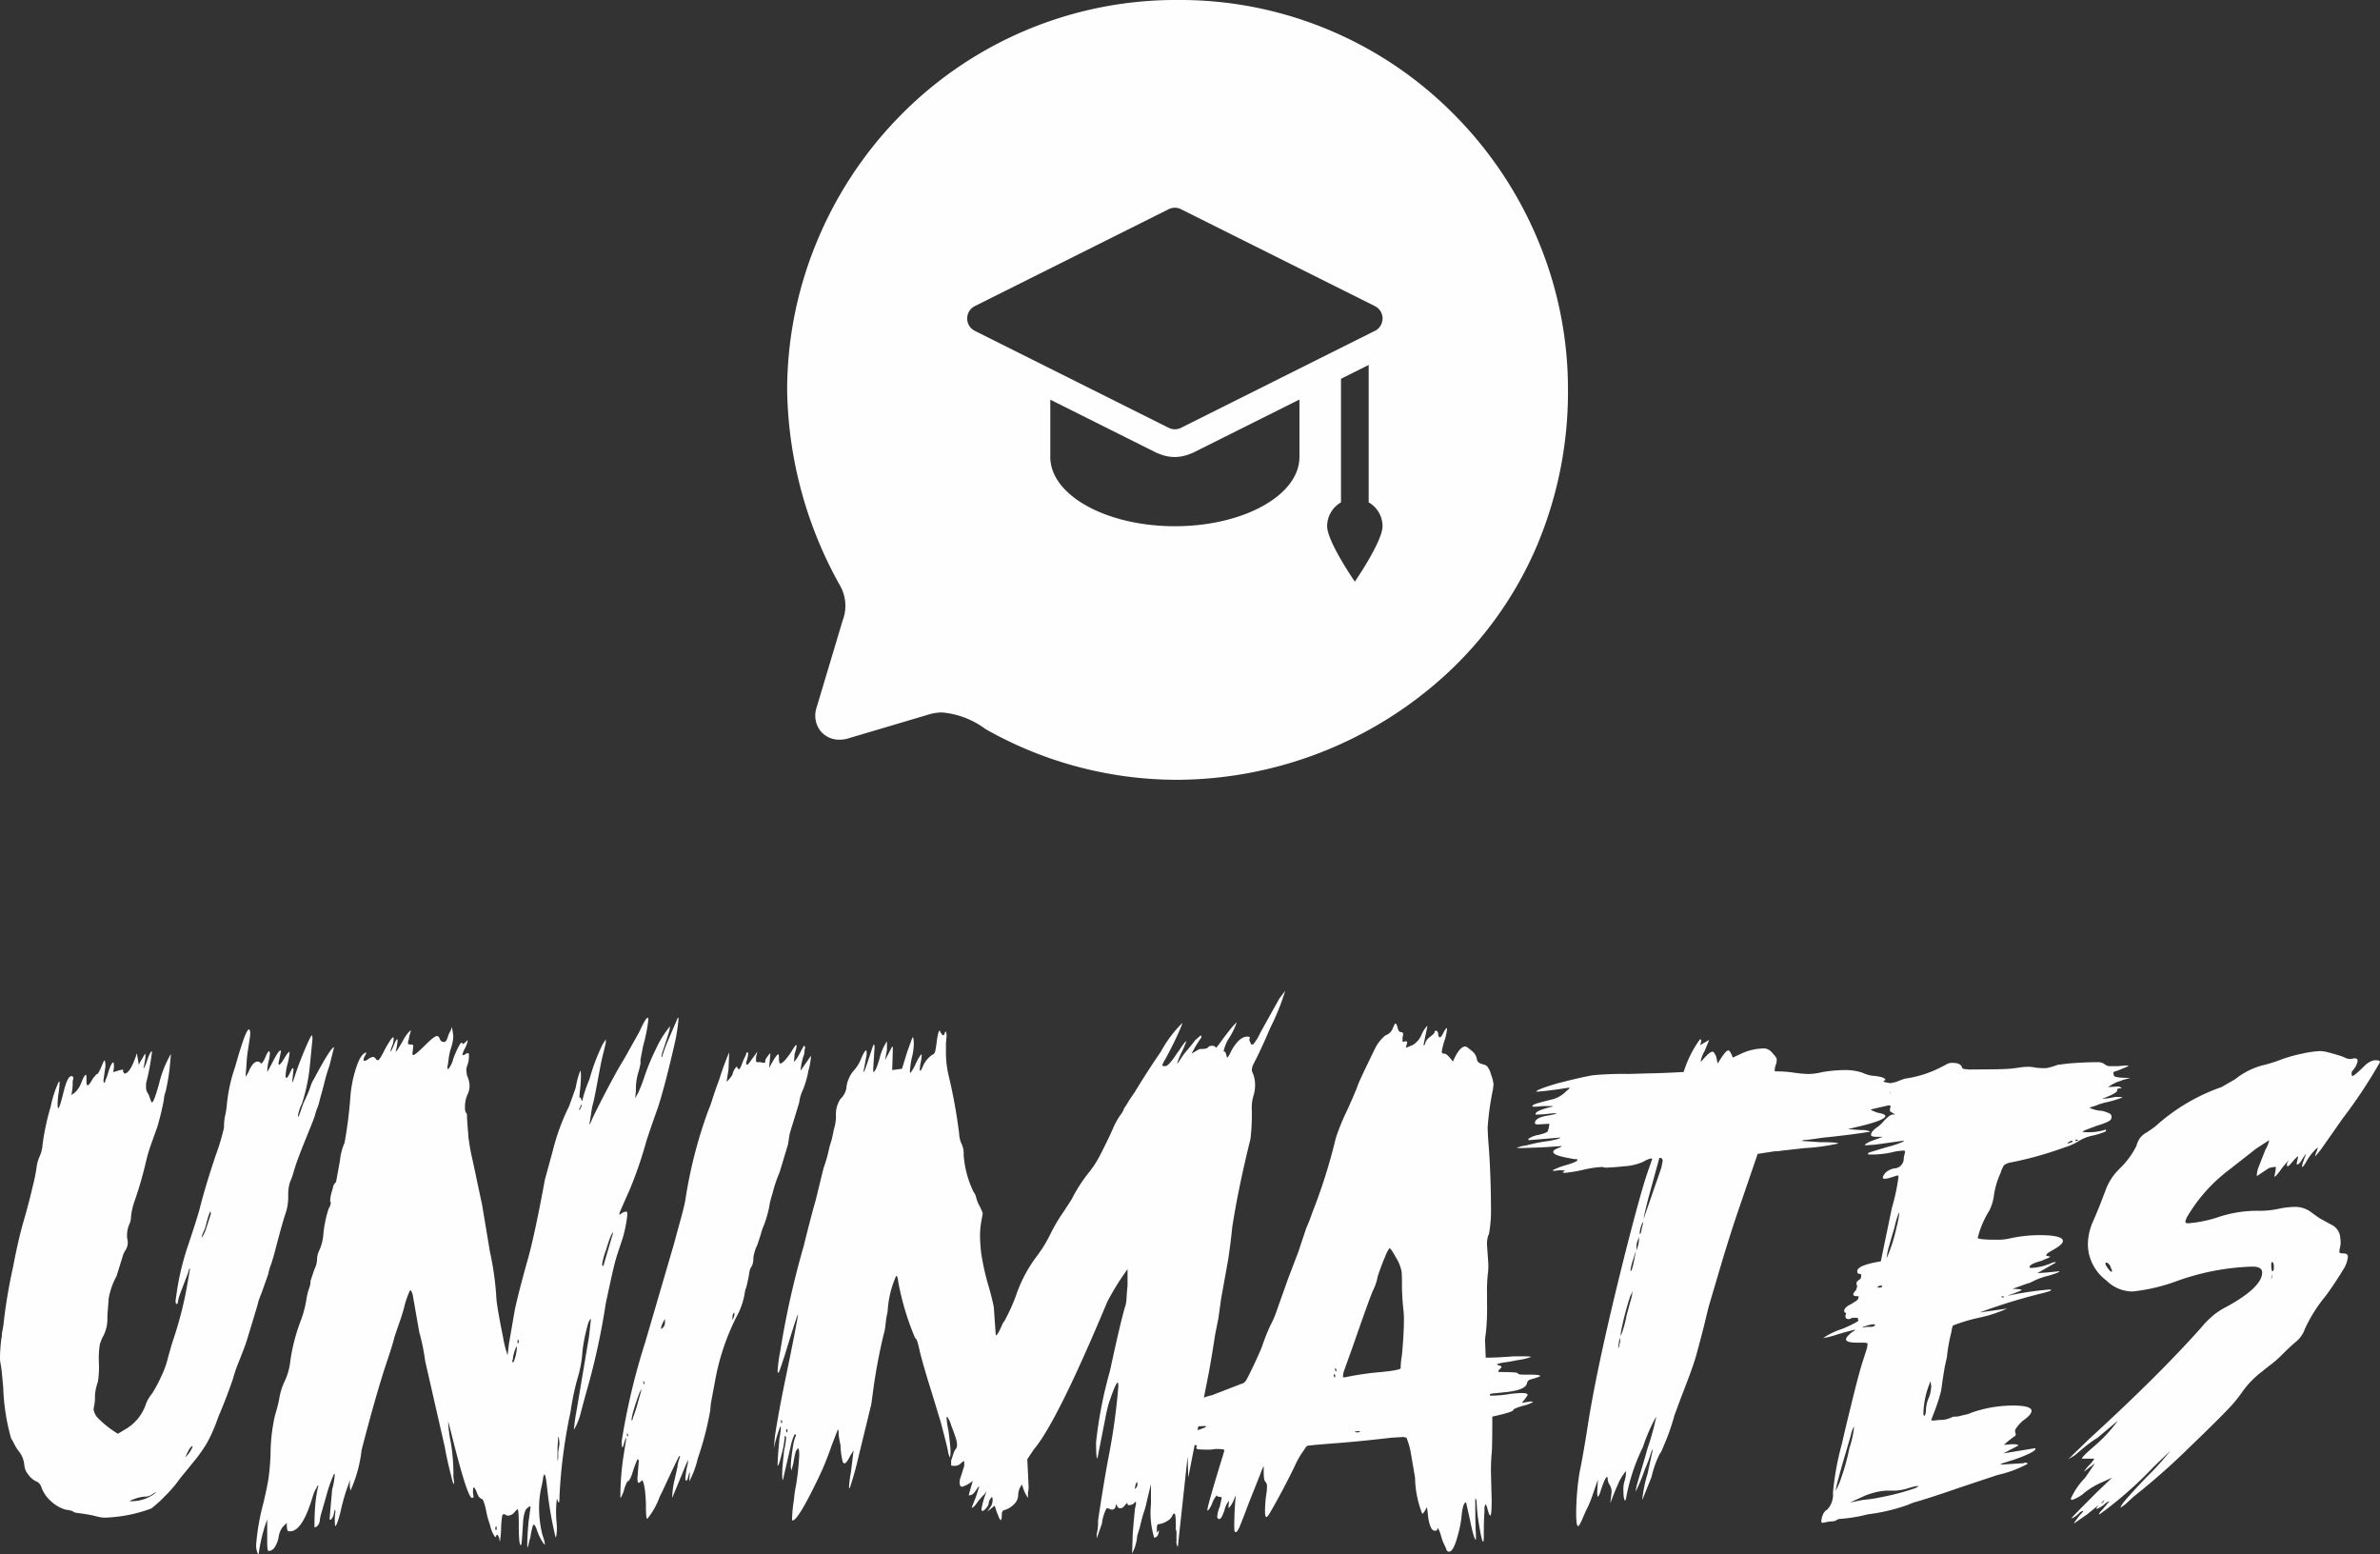 <svg xmlns="http://www.w3.org/2000/svg" width="132.311" height="86.388" viewBox="0 0 132.311 86.388">
  <rect x="0" y="0" width="132.311" height="86.388" fill="#333333" stroke="none"/>
  <g id="logo-unimates-portrait" transform="translate(-846 -7757.15)">
    <g id="Group_1018" data-name="Group 1018" transform="translate(889.76 7757.149)">
      <g id="Group_1016" data-name="Group 1016" transform="translate(0 0)">
        <g id="Group_1020" data-name="Group 1020" transform="translate(0 0)">
          <path id="Subtraction_5" data-name="Subtraction 5" d="M21.7,43.343a21.6,21.6,0,0,1-10.676-2.822A4.731,4.731,0,0,0,8.623,39.6a2.639,2.639,0,0,0-.83.137l-4.384,1.3a1.645,1.645,0,0,1-.491.077A1.347,1.347,0,0,1,1.83,40.6a1.4,1.4,0,0,1-.2-1.249l1.455-4.862a2.271,2.271,0,0,0-.152-1.953A22.867,22.867,0,0,1,0,21.7,21.536,21.536,0,0,1,1.625,13.5a21.873,21.873,0,0,1,4.52-6.926A21.482,21.482,0,0,1,21.747,0,21.426,21.426,0,0,1,37.2,6.49a21.8,21.8,0,0,1,4.557,6.9,21.406,21.406,0,0,1,1.651,8.252,21.942,21.942,0,0,1-1.877,9.041,20.807,20.807,0,0,1-4.938,6.834A22.255,22.255,0,0,1,21.7,43.343ZM32.329,20.285h0l-1.539.77v6.869a1.524,1.524,0,0,0-.77,1.327c0,.846,1.524,3.056,1.539,3.078.014-.021,1.54-2.236,1.54-3.078a1.523,1.523,0,0,0-.77-1.327V20.285Zm-17.7,1.923h0V25.4c0,2.122,3.108,3.849,6.928,3.849S28.48,27.524,28.48,25.4V22.208L22.6,25.147a1.272,1.272,0,0,1-.2.081,2.229,2.229,0,0,1-.855.174,2.2,2.2,0,0,1-.852-.174,1.264,1.264,0,0,1-.2-.082l-5.877-2.938Zm6.928-10.661a.772.772,0,0,0-.365.091L10.421,17.021a.769.769,0,0,0,0,1.363l10.764,5.382a.764.764,0,0,0,.368.095.772.772,0,0,0,.363-.091l10.76-5.381.008,0A.771.771,0,0,0,33.1,17.7a.763.763,0,0,0-.414-.68L21.922,11.642A.766.766,0,0,0,21.554,11.547Z" fill="#fff" opacity="0.996"/>
        </g>
      </g>
    </g>
    <path id="Path_5336" data-name="Path 5336" d="M-91.94-14.805a2.123,2.123,0,0,0,1.384-.51,1.226,1.226,0,0,0-.273.146.642.642,0,0,1-.364.109,1.769,1.769,0,0,0-.528.109q-.328.109-.328.146Zm2.986-2.44a1.759,1.759,0,0,0,.4-.583v-.036Q-88.7-17.865-88.953-17.246Zm.91-12.2a2.146,2.146,0,0,0,.255-.546l.255-.8-.036-.146-.036.109a1.8,1.8,0,0,0-.091.255q-.055.182-.109.4a1.694,1.694,0,0,1-.109.328,1.668,1.668,0,0,0-.091.219.6.6,0,0,0-.036.146Zm-5.281,15.551h-.146a1.2,1.2,0,0,1-.291-.036L-94.052-14q-.146-.036-.364-.073t-.364-.055q-.146-.018-.255-.036a.279.279,0,0,1-.146-.055.231.231,0,0,0-.109-.055l-.146-.036a.6.6,0,0,0-.146-.018,1.955,1.955,0,0,1-.838-.473,1.9,1.9,0,0,1-.546-.8.491.491,0,0,0-.291-.31,1.123,1.123,0,0,1-.437-.382.948.948,0,0,1-.219-.564,1.407,1.407,0,0,0-.291-.71,2.248,2.248,0,0,1-.255-.4,3.24,3.24,0,0,0-.182-.328,11.469,11.469,0,0,1-.437-2.8q-.036-.4-.073-.783a5.058,5.058,0,0,0-.073-.546,1.592,1.592,0,0,1-.036-.346,9.253,9.253,0,0,1,.073-1.056,1.354,1.354,0,0,0,.036-.328,5.892,5.892,0,0,0,.109-.692,29.562,29.562,0,0,1,.51-2.986q.291-1.53.583-2.531t.51-1.948a9.371,9.371,0,0,0,.219-1.093,1.992,1.992,0,0,1,.164-.564,1.97,1.97,0,0,0,.164-.674,13.835,13.835,0,0,1,.455-2.112,5.9,5.9,0,0,1,.455-1.384l.036.036a4.516,4.516,0,0,1-.055.6,4.517,4.517,0,0,0-.055.6q0,.255.036.255.073,0,.291-.892t.437-.892a.1.1,0,0,1,.109.109.3.3,0,0,1-.018.091.733.733,0,0,0-.018.2,2.808,2.808,0,0,1-.018.31q-.018.164-.055.346a2.549,2.549,0,0,0,.255-.2,1.486,1.486,0,0,0,.31-.528q.164-.4.237-.4.036,0,.036.146v.219q0,.219.073.219t.255-.328a.486.486,0,0,1,.091-.127.723.723,0,0,0,.091-.109q.036-.055.073-.055t.109-.127a2.505,2.505,0,0,0,.146-.31q.073-.182.109-.255l.036-.073q.036,0,.055.073a1.207,1.207,0,0,1,.018.255l-.109.765q0,.146.036.146t.055-.073a1.43,1.43,0,0,1,.073-.2,1.8,1.8,0,0,0,.091-.273q.182-.583.291-.583.036,0,.036.255l-.036.291a3.044,3.044,0,0,1,.51-.146.032.032,0,0,1,.036.036v.073q0,.036.073.109.328,0,.692-1.129l.109.656a1.616,1.616,0,0,1,.146-.291,2.035,2.035,0,0,0,.127-.219q.055-.109.091-.109v.219q-.036.255-.109.583.036,0,.146-.255.219-.692.328-.692v.036a13.052,13.052,0,0,1-.328,1.748v.182a.6.6,0,0,0,.073.328.919.919,0,0,1,.109.219q.109.328.146.328.109,0,.4-1.056a5.971,5.971,0,0,1,.656-1.639l-.073.8a12.075,12.075,0,0,1-.219,1.275,2.03,2.03,0,0,0-.109.51,14.883,14.883,0,0,1-.364,1.493q-.182.51-.346.965a8.148,8.148,0,0,0-.273.929,21.2,21.2,0,0,1-.656,2.258,3.721,3.721,0,0,0-.182.838.97.97,0,0,1-.109.437,1.634,1.634,0,0,0-.109.692l.036.219a.8.8,0,0,1-.109.473,1.234,1.234,0,0,0-.182.4l-.328,1.056a4.1,4.1,0,0,0-.437,1.238l-.073.947V-25a2.112,2.112,0,0,1-.291,1.129q-.073.182-.127.328a5.039,5.039,0,0,0-.055,1.038,5.37,5.37,0,0,1-.055,1.056q-.055.164-.091.31a2.493,2.493,0,0,0-.073.473,2.379,2.379,0,0,1-.073.692v.073a.85.85,0,0,0,.237.473,5.721,5.721,0,0,0,1.111.874l.364-.219a2.558,2.558,0,0,0,1.165-1.348,1.949,1.949,0,0,1,.364-.656,7.681,7.681,0,0,0,.51-.947,5.3,5.3,0,0,0,.4-1.129l.219-.765a20.573,20.573,0,0,0,.838-3.241l.146-.838a.032.032,0,0,0-.036-.036l-.073.255q-.51,1.311-.528,1.42t-.036.2q-.018.091-.055.091-.073,0-.073-.182l.073-.51a14.726,14.726,0,0,1,.619-2.549q.546-1.639.656-2.076.291-1.165.874-2.914a12.852,12.852,0,0,0,.473-1.566,2.953,2.953,0,0,1,.055-.637,5.268,5.268,0,0,0,.091-.528,9.03,9.03,0,0,1,.473-2.222q.583-2.076.765-2.076.036,0,.055.073a.6.6,0,0,1,.018.146,2.556,2.556,0,0,1-.036.346q-.036.237-.091.583a6.705,6.705,0,0,0-.073.674q-.018.328-.036.492t-.018.237v.073l.073-.109a1.617,1.617,0,0,0,.146-.291q.219-.437.437-.437a.323.323,0,0,1,.146.036l.036.073q.109,0,.255-.346t.219-.346l.036.109a2.234,2.234,0,0,1-.073.455,2.62,2.62,0,0,0-.073.6l.219-.4q.4-.8.51-.8l.036.036-.146.692.036.073q.073,0,.291-.364t.291-.364v.073a3.334,3.334,0,0,1-.109.6,3.237,3.237,0,0,0-.109.637q0,.146.036.146.073,0,.2-.273t.164-.273q.036,0,.036.109l-.073.692q.036,0,.164-.4t.328-.91q.2-.51.382-.91t.219-.4q.036,0,.036.219l-.146,1.493a9.759,9.759,0,0,1-.437,2.076,2.372,2.372,0,0,0-.219.656q0,.073.036.073l.255-.728.219-.473a6.076,6.076,0,0,0,.219-.583,1.374,1.374,0,0,1,.146-.291q.947-1.785,1.129-1.785l-.255,1.02a8.441,8.441,0,0,0-.255.838q-.109.437-.182.692t-.127.473a2.37,2.37,0,0,1-.109.346,2.137,2.137,0,0,0-.091.255q-.036.127-.055.2t-.164.437q-.146.364-.346.856t-.364.929q-.164.437-.219.619t-.127.419a2.559,2.559,0,0,1-.146.382,2.174,2.174,0,0,0-.109.692v.182a2.879,2.879,0,0,1-.164.947q-.164.473-.637,2.294l-.146.473a2.5,2.5,0,0,0-.146.473v.036l-.4,1.129a3.462,3.462,0,0,0-.219.656q-.546,1.821-.637,2.094t-.455,1.184a7.059,7.059,0,0,0-.255.765q-.328.983-.838,2.185a8.846,8.846,0,0,1-.619,1.42,8.355,8.355,0,0,1-.692.983l-.8.983a7.246,7.246,0,0,1-.838.983,7.1,7.1,0,0,1-.765.692A8.106,8.106,0,0,1-93.324-13.895ZM-65.718-27.88l.546-1.857q-.109,0-.4.983a4.018,4.018,0,0,0-.219.8l.036.073Zm-1.311-8.668.109-.255a.032.032,0,0,0-.036-.036l-.109.255A.032.032,0,0,0-67.029-36.548Zm-1.238,19.521a.881.881,0,0,0,.036-.364,1.853,1.853,0,0,1,.036-.364,1.566,1.566,0,0,0,.036-.291l-.036-.328q-.036,0-.036.055t-.018.273q-.018.219-.018.437Zm-2.185-6.555.036-.073a.148.148,0,0,0-.036-.109V-23.8q-.036,0-.036.146v.073Zm-.291,1.056q.036,0,.073-.109a2.468,2.468,0,0,0,.146-.765q-.073,0-.219.583a.368.368,0,0,1-.018.164.074.074,0,0,0-.018.055Q-70.78-22.526-70.744-22.526Zm-.91,9.323v-.182l-.036-.036-.036.109q0,.109.036.109Zm-13.257,1.348a1.083,1.083,0,0,1-.109-.546,12.69,12.69,0,0,1,.4-2.294q.182-.765.273-1.293a12.147,12.147,0,0,0,.127-1.511,10.045,10.045,0,0,1,.237-2.039q.164-.546.237-.91a3.671,3.671,0,0,1,.291-.983,3.389,3.389,0,0,0,.328-1.129,10.392,10.392,0,0,1,.619-2.367,6.224,6.224,0,0,0,.273-1.038,3.585,3.585,0,0,1,.164-.692A.934.934,0,0,0-82-27.042l.219-.656a1.228,1.228,0,0,0,.146-.546,1.228,1.228,0,0,1,.146-.546,2.737,2.737,0,0,0,.2-.783,5.745,5.745,0,0,1,.109-.765,4.933,4.933,0,0,1,.2-.747.574.574,0,0,0,.091-.2.766.766,0,0,0,.018-.127l-.036-.073a2.342,2.342,0,0,1,.146-.692.525.525,0,0,1,.182-.364l.219-1.2a3.206,3.206,0,0,1,.255-.983,24.034,24.034,0,0,0,.328-2.622,6.977,6.977,0,0,1,.31-1.53q.237-.728.492-.838l.036-.036a.032.032,0,0,1,.036.036.494.494,0,0,1-.073.164.448.448,0,0,0-.073.2.064.064,0,0,0,.073.073.655.655,0,0,0,.2-.109.532.532,0,0,1,.237-.109.179.179,0,0,1,.164.091.154.154,0,0,0,.127.091q.073,0,.31-.455a6.369,6.369,0,0,1,.364-.637q.127-.182.164-.182t.036.073a1.188,1.188,0,0,1-.091.419,1.171,1.171,0,0,0-.091.31q.036,0,.182-.346t.182-.346q.036,0,.036.073a3.623,3.623,0,0,1-.109.619q.036,0,.182-.237t.273-.473a2.168,2.168,0,0,1,.382-.492.535.535,0,0,1-.036.2.955.955,0,0,0-.055.219.67.67,0,0,1-.055.2v.146q0,.036.255.036l.036.073-.036.328q-.036.182.036.182.109,0,.637-.528t.674-.528q.109,0,.164.164a.226.226,0,0,0,.237.164.154.154,0,0,0,.127-.091.91.91,0,0,0,.091-.219,1.153,1.153,0,0,1,.109-.255,1.071,1.071,0,0,0,.109-.273l.073.473a2.062,2.062,0,0,1-.109.656,3.2,3.2,0,0,0-.146.637q-.036.31-.073.492l.036.109a1.477,1.477,0,0,0,.291-.583l.036-.109q.328-.8.437-.8.036,0,.036.073h.036q.036,0,.146-.109l.109-.109v.036a1.282,1.282,0,0,1-.146.419,2.077,2.077,0,0,0-.146.346.032.032,0,0,0,.036.036.242.242,0,0,0,.146-.055.221.221,0,0,1,.109-.055l.073.036v.109a1.448,1.448,0,0,1-.073.492.989.989,0,0,0-.073.31l.036.291a1.463,1.463,0,0,1,.146.583,1.131,1.131,0,0,1-.127.51,1.668,1.668,0,0,0-.127.728.445.445,0,0,0,.109.328q0,.328.073,1.129v.109q.109.765.182,1.074t.237,1.093q.164.783.346,1.621l.437,2.622a16.352,16.352,0,0,1,.364,2.659q.073.656.364,2.076a5.944,5.944,0,0,0,.255,1.02l.073-.619.328-1.894q.219-1.02.692-2.7.4-1.384.983-4.552l.437-1.6a12.249,12.249,0,0,1,.91-2.477l.364-1.02a4.628,4.628,0,0,1,.255-.947q.036,0,.036.328a7.113,7.113,0,0,1-.073.91v.109q-.036.146.018.146t.073.091q.018.091.055.091a7.394,7.394,0,0,1,.4-1.2,10.967,10.967,0,0,1,.728-1.93l.182-.291v.182l-.109.473q-.109.4-.219.983l-.219,1.165q-.109.583-.219.983l-.146.947q.036,0,.146-.291.328-.692.874-1.73t.91-1.621l.838-1.493q.364-.8.473-.8.036,0,.036.109a8.759,8.759,0,0,1-.291,1.457l-.146.765v.219a5.02,5.02,0,0,1-.146.583,3.219,3.219,0,0,0-.109.91l-.036.437q.073-.146.164-.31a8.862,8.862,0,0,0,.364-.947,12.211,12.211,0,0,1,.6-1.439,5.57,5.57,0,0,1,.692-1.165l.109-.146v.036l-.036.219q-.073.255-.182.583l-.219.656-.036.219h.036a7.75,7.75,0,0,1,.328-.91l.546-1.275h.036v.109a10.123,10.123,0,0,1-.182,1.2q-.546,2.4-.947,3.642-.619,1.748-.692,2.039a22.723,22.723,0,0,1-.874,2.531q-.364.819-.583,1.329v.109l.146-.109a.559.559,0,0,1,.219-.073q.073,0,.073.146a7.381,7.381,0,0,1-.255,1.311l-.291.874q-.146.437-.364,1.42l-.291,1.348A38.939,38.939,0,0,1-66.7-20.742l-.255.947a3.452,3.452,0,0,1-.4,1.02,10.18,10.18,0,0,1,.146-1.056l.692-4.115.109-.983q-.109,0-.255.619a8.554,8.554,0,0,0-.219,1.2,6.245,6.245,0,0,1-.255,1.42,13.806,13.806,0,0,0-.4,1.894,29.058,29.058,0,0,0-.619,4.7q0,.364-.036.364t-.109-.219a6.179,6.179,0,0,0-.036,1.093l.036.473q0,.219-.018.4t-.055.182a20.59,20.59,0,0,1-.473-2.768Q-68.923-16.3-69-16.3a.634.634,0,0,0-.073.255q-.036.219-.109.546a5.209,5.209,0,0,0-.109,1.093,6.293,6.293,0,0,0,.182,1.457l.109.328.036.219q-.036,0-.091-.073a2.586,2.586,0,0,1-.164-.273,2.922,2.922,0,0,1-.2-.473q-.091-.273-.164-.273h-.036a3.315,3.315,0,0,0-.146.656q-.073.255-.109.419a.487.487,0,0,1-.073.2v-.109q0-.583.073-1.348l.109-.8a.032.032,0,0,0-.036-.036h-.036a1.065,1.065,0,0,1-.109.091.331.331,0,0,0-.109.146,1.89,1.89,0,0,0-.073.237,2.619,2.619,0,0,0-.055.437q-.018.291-.036.564t-.036.473q-.018.2-.055.2-.109,0-.109-1.093,0-.91-.073-.91l-.146.146a.49.49,0,0,1-.437.219l-.109-.073h-.109q-.073,0-.109.728a4.566,4.566,0,0,1-.073.8l-.036-.219q-.073-.182-.109-.182a.032.032,0,0,0-.036.036q0,.036-.073.109a1.725,1.725,0,0,1-.291-.692,4.609,4.609,0,0,1-.182-.619q-.146-.765-.273-.819a.375.375,0,0,1-.182-.146,1.007,1.007,0,0,1-.091-.2q-.109-.291-.182-.291-.036,0-.036.291l.036.255-.073.036h-.036Q-73.33-15.17-74.2-18.7l-.146-.546a6.772,6.772,0,0,0,.146,1.165,10.6,10.6,0,0,1,.146,1.93l.036.255a.211.211,0,0,1-.036.146l-.073-.255q-.291-1.129-.4-1.785L-75.624-22.6a11.555,11.555,0,0,0-.328-1.6l-.364-2.076q-.073-.255-.146-.255a4.666,4.666,0,0,0-.328.947q-.109.4-.237.765t-.31.91q-.073.328-.364,1.2-.619,1.821-1.457,5.062a7.531,7.531,0,0,1-.619,2.258l-.036-.219v-.4a2.076,2.076,0,0,1-.109.364q-.073.182-.182.546t-.2.765a5.88,5.88,0,0,1-.182.656q-.091.255-.127.255t-.036-.473l.036-.328q0-.109-.036-.109l-.073.328q-.109.219-.146.219h-.073l.146-1.675a3.975,3.975,0,0,0,.146-.838l-.036-.036a7.928,7.928,0,0,0-.437,1.238l-.255.892a2.379,2.379,0,0,0-.109.51.5.5,0,0,1-.182.31l-.109.036a13.122,13.122,0,0,1,.055-1.366,7.9,7.9,0,0,1,.127-.819l.036-.146H-81.6l-.073.146a2.013,2.013,0,0,0-.182.4q-.583,2-1.275,2a.211.211,0,0,1-.146-.036,1.214,1.214,0,0,1-.036-.437l-.219.219a1.179,1.179,0,0,0-.237.564,1.5,1.5,0,0,1-.237.6.4.4,0,0,1-.291.182h-.036q-.073,0-.073-.51v-1.238a8.947,8.947,0,0,0-.473,1.894Zm26.368-13.038q.036,0,.109-.255v-.146l-.073.073a.687.687,0,0,0-.036.219Zm-3.97.51q.036,0,.127-.091a.429.429,0,0,0,.091-.31v-.146a1.1,1.1,0,0,0-.127.237.846.846,0,0,0-.091.273Zm-.947,3.059a.032.032,0,0,0,.036-.036l-.073-.146v.073Q-63.5-21.324-63.46-21.324Zm-.692,2.039.036-.036a.1.1,0,0,0,.036-.073.417.417,0,0,1,.036-.127q.036-.091.109-.31t.146-.492q.073-.273.127-.455A1.269,1.269,0,0,0-63.606-21v-.036l-.109.219q-.219.583-.328.983a2.718,2.718,0,0,0-.109.51Zm-.219.874.036-.073-.073-.109v.073Q-64.407-18.411-64.37-18.411Zm1.093,4.589q-.036,0-.055-.182t-.018-.437q0-.4-.036-.783a3.189,3.189,0,0,0-.091-.564q-.055-.182-.091-.182l-.073.073q-.073.073-.109.073-.073,0-.073-.255l.073-.947q0-.109-.073-.109a6.694,6.694,0,0,0-.291.8,1.446,1.446,0,0,1-.219.437v-.036q-.073,0-.219.437l-.036.146q-.146.364-.182.364V-15.1a14.928,14.928,0,0,1,.146-2.039l.182-1.165h-.036l-.073.219q-.073.291-.109.291t-.036-.364a37.206,37.206,0,0,1,1.311-5.5l1.566-5.354.328-1.2q.255-.91.328-1.311a25.677,25.677,0,0,1,1.275-4.989,5.929,5.929,0,0,0,.237-.656q.164-.51.382-1.093a15.716,15.716,0,0,1,.546-1.493l-.036.947-.109.692a1.807,1.807,0,0,0,.328-.4.924.924,0,0,1,.219-.437q.036,0,.073.073t.073.073l.036-.036a1.148,1.148,0,0,0,.127-.273q.091-.237.164-.382a.639.639,0,0,0,.073-.182.1.1,0,0,1,.036-.073h.036q.036,0,.036.073a1.733,1.733,0,0,1-.109.473q0,.146.036.146l.073-.036q.036-.036.51-.692l-.073.291v.255a.148.148,0,0,0,.109.036.758.758,0,0,1,.291.036h.036q.073,0,.073-.055a.535.535,0,0,1,.018-.127,1.572,1.572,0,0,1,.273-.364l-.073.838q.4-.765.51-.765.036,0,.036.182,0,.328.073.328.182,0,.619-.656.219-.364.255-.364a.032.032,0,0,1,.036.036,1.788,1.788,0,0,1-.109.437l-.036.437q.036,0,.127-.127a2.648,2.648,0,0,0,.2-.346l.219-.4a.058.058,0,0,1,.055.036.162.162,0,0,1,.018.073l-.036.146a.811.811,0,0,1-.073.364,3.876,3.876,0,0,0-.146.765l.583-.838a3.976,3.976,0,0,1-.146.838,5.119,5.119,0,0,1-.31,1.074,2.236,2.236,0,0,0-.2.674q-.036.146-.273.91t-.255.838q-.018.073-.091.583l-.473,1.566a7.739,7.739,0,0,0-.4,1.2,4.336,4.336,0,0,0-.182.747,6.532,6.532,0,0,1-.291,1,3.011,3.011,0,0,0-.146.4q0,.036-.219.692a2.222,2.222,0,0,0-.219.71,1.222,1.222,0,0,1-.036.328.617.617,0,0,1-.091.2.665.665,0,0,0-.091.255,7.962,7.962,0,0,1-.182.874,1.129,1.129,0,0,0-.073.255,4.024,4.024,0,0,1-.473,1.384,12.99,12.99,0,0,0-1.2,3.642l-.219,1.165-.036.4a17.346,17.346,0,0,1-.692,2.659,5.229,5.229,0,0,1-.473,1.275l.036-.51q-.036,0-.091.237t-.127.237l-.036-.109a4.7,4.7,0,0,1,.109-.728,1.1,1.1,0,0,0,.036-.328l-.874,2.112v-.073a5.2,5.2,0,0,1,.109-.838l.182-.8a1.733,1.733,0,0,1,.109-.473l.036-.109a.032.032,0,0,0-.036-.036q-.036,0-.947,1.967l-.146.291A4.183,4.183,0,0,1-63.278-13.822Zm27.1-1.675q.073,0,.146-.182v-.182q-.073,0-.109.182Zm-19.339-3.132q.036,0,.036-.146l-.036-.036q-.036,0-.036.073A.148.148,0,0,0-55.521-18.629Zm-.291-.51.036-.073-.036-.109q-.036,0-.036.073Q-55.848-19.139-55.812-19.139Zm19.484,7.247.036-1.129q.109-1.348.146-1.475a.781.781,0,0,0,.036-.2q0-.073-.036-.073l-.109.109a.449.449,0,0,1-.255.073.064.064,0,0,1-.073-.073V-14.7h-.036q-.036.036-.146.164a.3.3,0,0,1-.219.127.175.175,0,0,1-.164-.109q-.055-.109-.091-.109v.109a.274.274,0,0,1-.091.146.224.224,0,0,1-.127.036.279.279,0,0,1-.109-.036.323.323,0,0,0-.146-.036h-.036a2.346,2.346,0,0,0-.255.838l-.291.838v-.255a2.556,2.556,0,0,0,.073-.728l.036-.255q.291-1.93.546-3.278a35.387,35.387,0,0,0,.546-3.933q0-.219-.036-.219-.109,0-.51,1.2l-.109.437-.51,2.586q-.073,0-.073-.91a23.871,23.871,0,0,1,.765-3.933q.656-3.023.874-3.678a1.925,1.925,0,0,0,.055-.419q.018-.31.055-.674v-.91a14.254,14.254,0,0,0-1.129,1.821q-2.8,6.7-4.079,8.194l-.364.546.073,1.53a1.354,1.354,0,0,1-.036.328v.291a1.956,1.956,0,0,1-.291-.619l-.036-.109q-.036,0-.055.055a.229.229,0,0,1-.055.091,1.006,1.006,0,0,0-.109.455.705.705,0,0,1-.219.473,1.269,1.269,0,0,1-.583.346q-.109.036-.109.291t-.073.255a1.22,1.22,0,0,1-.109-.2.8.8,0,0,0-.055-.146,2.137,2.137,0,0,1-.091-.255,1.2,1.2,0,0,0-.073-.2l-.4.328.219-.328a.839.839,0,0,0,.073-.291q0-.182-.036-.182t-.091.091a.8.8,0,0,0-.073.146.344.344,0,0,0-.018.109.311.311,0,0,1-.055.146.957.957,0,0,1-.146.182.251.251,0,0,1-.164.091q-.036,0-.036-.109a4.546,4.546,0,0,1,.291-.983l-.146.182a3.623,3.623,0,0,0-.419.492q-.164.237-.273.237L-45-15.06l.182-.583q-.036,0-.2.255t-.346.255H-45.4v-.036l.219-.765a1.837,1.837,0,0,1-.583.328q-.146,0-.146-.219a.625.625,0,0,1,.036-.255l.219-.692v-.255h-.036a.781.781,0,0,0-.182.146.5.5,0,0,1-.364.109q-.146,0-.146-.036v-.255l.146-.437a.645.645,0,0,1,.109-.2.367.367,0,0,0,.073-.237,1.372,1.372,0,0,0-.073-.382q-.073-.237-.255-.71A1.613,1.613,0,0,0-46.6-19.5q-.036,0-.036.073a4.7,4.7,0,0,0,.109.728q.109.874.109,1.093,0,.364-.036.364l-.036-.073a1.211,1.211,0,0,1-.073-.291q-.036-.219-.4-1.6l-.51-1.675q-.437-1.384-.656-2.258-.146-.728-.255-.728a14.991,14.991,0,0,1-.947-3.168.754.754,0,0,0-.073-.291h-.036a5.593,5.593,0,0,0-.473,1.967l-.073.364q-.036.291-.055.473a2.563,2.563,0,0,1-.091.437,30.931,30.931,0,0,0-.583,3.1l-.109.8-.728,2.986a16.352,16.352,0,0,1-.473,1.675q-.036,0-.036-.073a6.961,6.961,0,0,1,.109-.838l.146-1.2-.219.364q-.182.364-.291.364-.036,0-.091-.073a4.261,4.261,0,0,1-.127-.947,4.14,4.14,0,0,1-.109-.674.332.332,0,0,0-.036-.2l-.364.947a15.9,15.9,0,0,1-.765,1.857q-1.093,2.258-1.384,2.258h-.036a7.689,7.689,0,0,1,.109-1.165,5.775,5.775,0,0,1,.109-.765,14.045,14.045,0,0,0,.182-1.712q0-.364-.073-.364l-.109.146a4.886,4.886,0,0,0-.146.692l-.109.4L-55.3-16.7a4.934,4.934,0,0,1,.036-.51q.036-.328.091-.656a2.569,2.569,0,0,1,.127-.51l.036-.073a.074.074,0,0,0-.018-.055.074.074,0,0,0-.055-.018,2.662,2.662,0,0,0-.219.656l-.437,1.894q-.036,0-.036-.4,0-.291.109-1.275a4.014,4.014,0,0,0,.109-.728l-.073-.073a4.968,4.968,0,0,1-.164.983q-.164.692-.237.692,0-.473.109-1.566a3.726,3.726,0,0,0,.073-.546q0-.073-.036-.073a9.048,9.048,0,0,0-.364,1.238q.036-.291.055-.546t.2-1.275q.182-1.02.455-2.331t.455-2.258q.182-.947.182-1.02v-.036q-.036,0-.728,2.258l-.237.71q-.091.273-.127.273t-.036-.109a8.364,8.364,0,0,1,.146-1.093,48.619,48.619,0,0,1,1.311-5.863q.364-1.493.656-2.513l.437-1.785a8.572,8.572,0,0,0,.328-1.165q.073-.255.109-.364t.146-.656a2.354,2.354,0,0,0,.109-.8,1.485,1.485,0,0,1,.255-.874l.036-.036a1.07,1.07,0,0,0,.291-.564,1.41,1.41,0,0,1,.127-.51,1.486,1.486,0,0,1,.31-.492,2.168,2.168,0,0,0,.382-.637q.2-.455.273-.455.036,0,.036.219l-.182.983q.036,0,.091-.146t.2-.583l.255-.765.036-.036q.036,0,.036.182l-.073,1.165v.182q.146,0,.364-.8a2.915,2.915,0,0,1,.4-.91v.473l-.109.583.4-.765q.036,0,.036.146l-.036,1.165.546-.073.291-.947.291-.8q.073,0,.073.364a3.21,3.21,0,0,1-.109.765,5.39,5.39,0,0,0-.109.765q0,.073.036.073a2.139,2.139,0,0,0,.291-.51q.255-.51.328-.51v.073a2.493,2.493,0,0,1-.073.473l-.036.291q0,.073.036.073t.146-.255a1.378,1.378,0,0,1,.291-.437,1.026,1.026,0,0,1,.273-.219q.091-.036.127-.219t.073-.473a4,4,0,0,1,.073-.437.448.448,0,0,1,.073-.182H-47a.162.162,0,0,0,.018.073.823.823,0,0,0,.073.109q.055.073.091.073t.073-.109q.036-.109.073-.109v.036a.507.507,0,0,1,.036.219l-.036.4v.437a5.587,5.587,0,0,0,.146,1.348,29.362,29.362,0,0,1,.583,3.2,1.8,1.8,0,0,0,.109.546,1.276,1.276,0,0,1,.146.692A5.723,5.723,0,0,0-45.141-32a.715.715,0,0,1,.146.31,2.065,2.065,0,0,0,.219.528l.146.328a.844.844,0,0,1-.018.164q-.018.091-.073.4a4.371,4.371,0,0,0-.055.747q0,.328.055.874a13.872,13.872,0,0,0,.419,1.894q.182.619.291,1.165l.109,1.566q.073,0,.2-.255t.2-.437a.6.6,0,0,0,.073-.091q.036-.055.182-.346a9.3,9.3,0,0,0,.51-1.2,7.771,7.771,0,0,1,1.093-2.039,7.517,7.517,0,0,0,.838-1.384,10,10,0,0,1,.619-1.038q.4-.6.51-.783a8.623,8.623,0,0,1,1.02-1.566,5.857,5.857,0,0,0,.6-.965q.31-.6.637-1.311a4.25,4.25,0,0,1,.437-.819,1.278,1.278,0,0,0,.182-.291.375.375,0,0,1,.073-.146q.073-.109.182-.291t.364-.546q.728-1.2,1.457-2.258a6.859,6.859,0,0,1,1.2-1.6,2.673,2.673,0,0,1-.146.382q-.146.346-.4.856t-.419.8a1.719,1.719,0,0,0-.164.328q0,.036.182.036t.656-.728l.109-.146q.328-.51.4-.51a5.986,5.986,0,0,1-.255.6,3.662,3.662,0,0,0-.255.637q.036,0,.182-.237a3.972,3.972,0,0,1,.382-.51q.237-.273.419-.528l.328-.291.036.073a.21.21,0,0,1-.073.146,7.147,7.147,0,0,0-.473.8l.437-.255q.4,0,.455-.073a.229.229,0,0,1,.127-.091.5.5,0,0,1,.109-.018.4.4,0,0,1,.127.018.166.166,0,0,1,.091.091.058.058,0,0,0,.055-.036.518.518,0,0,1,.091-.109q.437-.619.838-1.093l.182-.182a3.879,3.879,0,0,1-.4.838,2.219,2.219,0,0,0-.328.765.032.032,0,0,0,.036.036.074.074,0,0,1,.055.018,1.725,1.725,0,0,1,.091.31q.073,0,.255-.4.437-.765.874-.765a.254.254,0,0,1,.109.018.058.058,0,0,1,.036.055l-.036.109.109.255h.109a2.891,2.891,0,0,0,.4-.656l1.056-1.894.328-.437a12.78,12.78,0,0,1-.838,2.076q-.473,1.129-.947,2.039a.839.839,0,0,0-.073.291.559.559,0,0,0,.073.219,1.749,1.749,0,0,1,.109.619,2.062,2.062,0,0,1-.109.656,2.335,2.335,0,0,0-.073.728,12.044,12.044,0,0,1-.073,1.6q-.692,2.8-1.02,4.953-.073.765-.219,1.748l-.4,2.222-.146,1.056-.182.91q-.255,1.675-.473,2.731l-1.02,5.208-.036-1.165-.546,5.026a.5.5,0,0,1-.073-.328v-.546a.379.379,0,0,1-.036-.219q0-.765-.073-.765t-.127.127a.6.6,0,0,1-.2.237,1.3,1.3,0,0,1-.492.219q-.127,0-.146.073a1.472,1.472,0,0,0-.018.291v.109q.036,0,.055-.055t.055-.055v.073a.42.42,0,0,1-.146.291l-.109.036a4.737,4.737,0,0,1-.182-1.857v-1.129q-.219.91-.273,1.147a3.743,3.743,0,0,1-.127.437q-.073.2-.219.819l-.146.473A2.426,2.426,0,0,1-36.328-11.892Zm11.836-9.8a16.462,16.462,0,0,1,2-.291q1.093-.109,1.093-.219a4.578,4.578,0,0,1,.073-.728q.109-1.2.109-1.967a5,5,0,0,0-.036-.619,12.9,12.9,0,0,1-.073-1.42q0-.364-.018-.619a2.227,2.227,0,0,0-.31-.783q-.291-.528-.364-.528a1.6,1.6,0,0,0-.237.455q-.2.455-.419,1.111a2.779,2.779,0,0,1-.255.765q-.182.4-1.093,3.023l-.51,1.42a1.069,1.069,0,0,0-.073.4Zm.692,3.059a.211.211,0,0,0,.146-.036h.036l-.146-.036-.182.036Q-23.945-18.629-23.8-18.629ZM-25-22.016a.032.032,0,0,0,.036-.036.3.3,0,0,0-.018-.091Q-25-22.2-25.038-22.2v.109Zm-.036.328v-.146l-.036-.036q-.036,0-.036.073Q-25.11-21.689-25.038-21.689ZM-18.7-12a.143.143,0,0,1-.146-.109,2.381,2.381,0,0,0-.127-.291,2.549,2.549,0,0,1-.164-.437,2.328,2.328,0,0,0-.127-.364q-.055-.109-.091-.109v.073a.117.117,0,0,1-.109.073h-.073a.334.334,0,0,1-.182-.2,1.642,1.642,0,0,1-.109-.346,3.622,3.622,0,0,1-.055-.382,3.622,3.622,0,0,0-.055-.382q-.182.364-.255.364a5.635,5.635,0,0,1-.4-2l-.255-1.493a4.782,4.782,0,0,0-.219-.728.6.6,0,0,0-.291-.036l-.583.036q-1.857.219-3.387.328l-.874.073a3.117,3.117,0,0,1-.328.036q-.073,0-.146.109t-.237.346a4.973,4.973,0,0,0-.382.71q-.619,1.275-1.311,2.477-.182.328-.255.328t-.073-.328q0-.182.018-.455t.055-.492a2.452,2.452,0,0,0,.036-.4.363.363,0,0,0-.091-.291q-.091-.073-.091-.546v-.328l-.036.073q-.036.073-.127.31t-.2.51l-.291.728q-.182.455-.346.892t-.291.747a1.53,1.53,0,0,1-.182.364.149.149,0,0,1-.091.055q-.073,0-.073-.255,0-.874.073-1.675v-.109l-.146.364q-.182.328-.255.328l.036-.4a1.223,1.223,0,0,0-.255.546l-.073.182q-.109.291-.219.291-.073,0-.109-.109a1.679,1.679,0,0,1,.146-.583l.109-.51-.109-.036q-.146,0-.146-.036a.032.032,0,0,0-.036-.036,1.446,1.446,0,0,0-.237.419,1.446,1.446,0,0,1-.237.419.032.032,0,0,1-.036-.036q0-.219.874-3.059l.073-.255q0-.073-.473-.073l-.291.036a6.908,6.908,0,0,1-.692-.018q-.109-.018-.109-.091l.036-.073q0-.073-.146-.073t-.146-.109q0-.109-.237-.109t-.237-.219q0-.146.546-.328l.291-.073q.437-.146.437-.182t-.109-.036l-.692.036h-.31q-.2,0-.2-.219,0-.182.364-.273t.364-.219a.271.271,0,0,1,.073-.2l.073-.073q0-.036-.073-.036l-.255.036q-.109,0-.109-.073t.219-.273a2.758,2.758,0,0,1,.983-.419l1.6-.619a.457.457,0,0,0,.328-.255q.473-.91.838-1.785.073-.219.182-.51t.291-.692a5.71,5.71,0,0,0,.4-.947l.583-1.639.583-1.53.437-1.311a8.578,8.578,0,0,0,.328-.838A31.138,31.138,0,0,0-25-34.982a12.232,12.232,0,0,1,.656-1.6q.473-1.056.564-1.329t1-2.131a2.175,2.175,0,0,1,.546-.656.658.658,0,0,0,.4-.382q.109-.273.146-.273.073,0,.127.237t.182.237q.127,0,.127.146l-.036.146v.255l.182-.036a.064.064,0,0,1,.073.073l-.073.291q.182-.073.4-.164a1.218,1.218,0,0,0,.473-.564,1.425,1.425,0,0,1,.182-.328l.109-.146h.036l-.219,1.056h.036q.036,0,.073-.146a.691.691,0,0,1,.273-.328q.237-.182.237-.255a.064.064,0,0,1,.073-.073q.109,0,.127.182t.091.182q.073,0,.2-.255t.2-.255v.036a2.917,2.917,0,0,1-.146.674,3.321,3.321,0,0,0-.146.6q0,.109.146.109t.473.437q.364-.838.692-.838.073,0,.346.237a.725.725,0,0,1,.291.455q.018.219.31.291a.877.877,0,0,1,.237.091,1.112,1.112,0,0,1,.237.473,2.189,2.189,0,0,1,.146.564l-.036.291a15.439,15.439,0,0,0-.291,2.076q0,.364.055,1.038t.091,1.621q.036.947.036,1.748a7.239,7.239,0,0,1-.109,1.53,1.2,1.2,0,0,0-.073.2,1.694,1.694,0,0,0-.036.419l.073,1.056a4.008,4.008,0,0,1-.036.619,8.855,8.855,0,0,0-.036,1.056v.51a12.754,12.754,0,0,1-.073,1.712,2.046,2.046,0,0,0-.036.4l.036.91q.656,0,1.53-.073h.619q.364,0,.364.036a3.625,3.625,0,0,1-.8.182q-.328.073-.6.109a2.369,2.369,0,0,0-.382.073l-.109.036q0,.036.127.073t.127.073q0,.036-.091.127t-.091.127q0,.036.109.036.983,0,.983.073t.364.073h.291q.583,0,.583.073,0,.036-.364.146a1.89,1.89,0,0,0-.237.073.24.24,0,0,0-.127.182q-.073.4-1.311.51-.328.036-.546.055t-.219.091q0,.036.109.036a6.137,6.137,0,0,0,.892-.073,5.638,5.638,0,0,1,.783-.073q.328,0,.328.109a2.741,2.741,0,0,1-.328.437l.473-.073q.146,0,.146.036a2.424,2.424,0,0,1-.619.219q-.473.146-.473.219,0,.109-1.165.364,0,1.821-.036,2.039a10.922,10.922,0,0,0-.036,1.2l.036,1.384q0,.874-.073.874-.036,0-.073-.091a2.966,2.966,0,0,1-.091-.291.7.7,0,0,0-.091-.237q-.036,0-.073.182v.255q-.036.364-.036,1.348,0,.291-.036.291-.073,0-.219-.892a9.172,9.172,0,0,1-.146-1.366q-.036-.146-.073-.146,0,1.639.036,1.967v.328q-.109,0-.328-1.093l-.219-.983q-.182,0-.255.8a5.8,5.8,0,0,1-.182.947Q-18.446-12-18.7-12ZM-7.884-30.5l.983-2.841.073-.364q0-.182-.146-.182H-7.01l-.619,2.258Q-7.884-30.611-7.884-30.5Zm-.182.838a.647.647,0,0,0,.055-.182q.018-.109.055-.255a1.1,1.1,0,0,0,.036-.182v-.036q-.036,0-.109.237a1.34,1.34,0,0,0-.073.346v.073Zm-.219.91a2.251,2.251,0,0,0,.109-.346,1.778,1.778,0,0,0,.036-.382,2.217,2.217,0,0,0-.127.346A2.469,2.469,0,0,0-8.285-28.754Zm-.328,1.165q.073,0,.182-.528t.109-.6l-.146.473a3.056,3.056,0,0,0-.146.583Zm-.546,3.606a5.971,5.971,0,0,0,.328-1.165L-8.54-26.2-8.5-26.5a1.467,1.467,0,0,1-.127.291,16.148,16.148,0,0,0-.528,2.039Zm-.146.656q.036,0,.055-.091t.055-.237v-.219q-.036,0-.073.291Zm-2.222,9.906q-.109,0-.109-.728a14.9,14.9,0,0,1,.182-2.222q.219-1.056.473-2.7.546-3.5,2.149-9.833.765-2.986,1.129-4.079l.291-.838q0-.036-.073-.036a1.58,1.58,0,0,0-.419.182,3.081,3.081,0,0,1-1.074.255q-.728.073-1.056.073l-.146-.036a5.54,5.54,0,0,0-1.02.146,7.752,7.752,0,0,1-1.093.182l-.109-.036.146-.073q0-.036-.328-.036l-.291.036-.073-.036a3.78,3.78,0,0,1,.765-.291q.619-.182.619-.291,0-.036-.091-.036a.927.927,0,0,1-.182-.018l-.273-.055q-.8-.146-.8-.328,0-.109.237-.2t.237-.127l-1.093.073-1.093.036h-.328a1.755,1.755,0,0,1,.546-.146,9.555,9.555,0,0,1,1.311-.255l.328-.073q.255-.073.255-.109l-1.748.146q-.036,0-.036-.073a1.381,1.381,0,0,1,.564-.219q.455-.109.51-.2a1.264,1.264,0,0,0,.091-.419l-.619.036q-.182,0-.182-.073,0-.328.838-.437.364-.073.364-.109h-.109q-.109,0-.419.036a5.453,5.453,0,0,1-.637.036v-.036q0-.182.91-.4l.073-.036h-.583l-.4.036q-.182,0-.182-.036,0-.073.31-.164t.765-.2a1.621,1.621,0,0,0,.783-.437q.219-.182.219-.219h-.036a1.118,1.118,0,0,0-.146.018q-.109.018-.492.073t-.728.091q-.346.036-.419.036h-.036q0-.109,1.093-.437,1.238-.328,2.039-.473a17.533,17.533,0,0,1,1.967-.073l1.238-.036q.473,0,1.857-.073a6.262,6.262,0,0,1,.91-1.821.058.058,0,0,1,.055.036.162.162,0,0,1,.018.073l-.073.219.51-.291-.255.619a1.759,1.759,0,0,0-.219.583q.036,0,.109-.091a3.091,3.091,0,0,1,.219-.237,1.036,1.036,0,0,1,.219-.182.279.279,0,0,1,.109-.036.1.1,0,0,1,.073.036.613.613,0,0,1,.091.146.772.772,0,0,1,.073.219q.018.109.055.255.437-.728.583-.728.109,0,.255.4l.546-.255a3.056,3.056,0,0,1,1.238-.255.639.639,0,0,1,.419.255q.237.255.237.328v.109a.867.867,0,0,1-.055.237.9.9,0,0,0-.055.273q0,.073.036.073h.182a6.547,6.547,0,0,1,.856.073,6.423,6.423,0,0,0,.819.073,3.574,3.574,0,0,0,.765-.109,7.85,7.85,0,0,1,1.2-.109,3.025,3.025,0,0,1,1.02.146,1.808,1.808,0,0,0,.71.182q.564.073.564.219l-.109.073q0,.073.728.146.146.036.146.073v.073q0,.036-.255.164t-.255.164q0,.073.291.073l.109-.036.765.073q.728.073.728.146,0,.146-1.712.4a8.647,8.647,0,0,0-1.238.291q0,.036.091.073l.273.109q.437.073.437.182,0,.219-1.311.546l-.765.182q.364.036.765.055a.919.919,0,0,1,.473.091q-.91.146-2.222.291-.4.036-.765.091t-.583.073a.548.548,0,0,0-.255.055l1.02.073q1.02,0,1.02.073a11.2,11.2,0,0,1-1.857.255L-.2-34.29a2.046,2.046,0,0,1-.4.036l-.947.146-.947,2.768q-.546,1.566-1.129,3.533l-.656,2.222-.291,1.2q-.255.983-.419,1.566t-.819,2.258l-.364.983a12.449,12.449,0,0,1-.619,1.748q-.146.364-.182.364a5.469,5.469,0,0,0-.473,1.311l-.51,1.275v-.073a7.607,7.607,0,0,1,.291-1.384l.291-1.348q-.036,0-.109.219a8.036,8.036,0,0,1-.328.874,10.133,10.133,0,0,1-.51,1.238v-.036a1.531,1.531,0,0,1,.055-.291q.055-.219.237-.819t.364-1.256a13.646,13.646,0,0,0,.473-1.712V-19.5a9.589,9.589,0,0,0-.728,1.675,10.8,10.8,0,0,0-.947,2.877l-.036.109q-.109,0-.109-.656a1.546,1.546,0,0,1,.073-.455,1.662,1.662,0,0,0,.073-.492v-.036a2.746,2.746,0,0,0-.473.8q-.109.219-.4.983l.073-.619a.764.764,0,0,0-.109-.4.635.635,0,0,1-.109-.31q0-.127-.036-.127-.109,0-.4.91-.073.182-.109.182t-.036-.255l.036-.692-.364,1.056a5.616,5.616,0,0,1-.291.656l-.146.328Q-11.453-13.421-11.526-13.421ZM16.225-34.836a.032.032,0,0,0,.036-.036l-.073-.036a.064.064,0,0,0-.073.073Zm-.51.146.219-.073.036-.036-.036-.036a.247.247,0,0,0-.182.073l-.073.036A.032.032,0,0,0,15.715-34.69Zm-3.569,8.559v-.036l-.073-.036L12-26.168Q12-26.132,12.146-26.132ZM7.7-19.54q.036,0,.073-.091a.646.646,0,0,0,.036-.237,1.789,1.789,0,0,1,.146-.656,1.864,1.864,0,0,0,.146-.692l-.036-.255a4.856,4.856,0,0,0-.4,1.821ZM3.588-14.733l.728-.146a7.41,7.41,0,0,0,.983-.146,13.309,13.309,0,0,0,1.93-.51l.182-.109H7.3a3.392,3.392,0,0,0-.51.127,2.784,2.784,0,0,1-.765.127H5.555a3.935,3.935,0,0,0-1.165.291Zm-.8-.656a3.979,3.979,0,0,0,.328-.765,11.829,11.829,0,0,0,.437-1.6,5.5,5.5,0,0,0,.255-1.129v-.073a1.663,1.663,0,0,0-.182.51q-.146.51-.346,1.184t-.346,1.238A5.581,5.581,0,0,0,2.787-15.388Zm1.53-9.068a1.065,1.065,0,0,1,.364-.036q.291,0,.291-.109,0-.036-.073-.036a1.733,1.733,0,0,0-.473.109q-.146.036-.146.073Zm.91-2.222q.146,0,.146-.073a.032.032,0,0,0-.036-.036.767.767,0,0,0-.127.018q-.091.018-.091.091Zm.4-1.639a8.893,8.893,0,0,0,.546-1.712,6.168,6.168,0,0,0,.146-.71v-.127a4.205,4.205,0,0,0-.255.838q-.146.473-.291,1a3.536,3.536,0,0,0-.146.674ZM2.058-13.6q-.036,0-.073-.073l.036-.219q.109-.364.291-.437a1.209,1.209,0,0,0,.328-.947,15.485,15.485,0,0,1,.51-2.768q.073-.364.51-2.149t.619-2.331l.255-.8.036-.255-.146-.036h-.4q-.656,0-.656-.182,0-.146.328-.4.182-.109.182-.146-.728.182-.747.2a.144.144,0,0,1-.091.018,5.553,5.553,0,0,1-.947.255,4.1,4.1,0,0,1,1.056-.51q.437-.182.674-.31t.237-.164l-.036-.073v-.036A.032.032,0,0,0,3.988-25H3.7a.354.354,0,0,1-.182.073q-.182,0-.182-.146v-.073l.036-.073q0-.036-.055-.073t-.055-.073q0-.219.4-.4.109-.073.255-.164a.271.271,0,0,0,.146-.237V-26.2H3.952q-.182,0-.182-.109,0-.073.146-.219l.073-.219a.379.379,0,0,1-.036-.219.412.412,0,0,1,.146-.146.214.214,0,0,0,.109-.182v-.073q0-.073-.091-.073T4.007-27.5a.3.3,0,0,1-.018-.091q0-.328,1.311-.546l.619-2.986a11.211,11.211,0,0,0,.364-1.712q0-.073-.036-.073a.6.6,0,0,0-.146.036q-.109.036-.291.091a1.076,1.076,0,0,1-.291.055q-.109,0-.109-.073a.559.559,0,0,1,.146-.255.908.908,0,0,1,.564-.255.549.549,0,0,0,.455-.583l.073-.328a.074.074,0,0,0-.018-.055.074.074,0,0,0-.055-.018,3.266,3.266,0,0,0-.71.109,5.229,5.229,0,0,1-1.184.109q-.109,0-.109-.036l.073-.073q.109-.036,1.02-.31a5.124,5.124,0,0,0,.91-.31.032.032,0,0,0-.036-.036l-1.566.219-.546.036v-.036q0-.036.291-.182l.692-.255H5.081q-.328,0-.328-.109a.354.354,0,0,1,.073-.182,1.283,1.283,0,0,1,.291-.255,2.021,2.021,0,0,0,.364-.346q.328-.346.473-.346H6.1l-.291-.182v-.146l.036-.109a.074.074,0,0,0-.018-.055A.242.242,0,0,0,5.7-36.8l-.947.219q-.146,0-.146-.109,0-.328.8-.619.437-.146.437-.219T5.263-37.6q-.4,0-.4-.036,0-.219.728-.328a3.368,3.368,0,0,1,.4-.109,1.129,1.129,0,0,0,.255-.073q.073-.036.4-.146a6.164,6.164,0,0,0,2.039-.656q.219-.109.31-.164a.638.638,0,0,1,.31-.055q.437,0,.51.255,0,.036.073.073a1.847,1.847,0,0,0,.51.036q1.129,0,1.657-.018a6.841,6.841,0,0,0,.856-.073,3.433,3.433,0,0,1,.546-.055,1.493,1.493,0,0,1,.382.036,3.5,3.5,0,0,0,.674.036,3.805,3.805,0,0,0,.619-.182l.583-.073q.874-.073,1.6-.073a.647.647,0,0,1,.4.091.632.632,0,0,0,.255.127h.546l.4-.036q.146,0,.146.036l-.255.109q-.255.109-.364.146l-.164.055q-.055.018-.055.055a.82.82,0,0,0,.036.164q.036.127.91.127l-.4.109q-.182.073-.31.109a2.821,2.821,0,0,0-.528.291l.583-.036.182.073a.211.211,0,0,1-.146.036.1.1,0,0,0-.109.109q0,.109-.4.291l-.437.182a4.7,4.7,0,0,0,.728-.109q.4,0,.4.036l-.109.036a6.458,6.458,0,0,1-.91.255l-.255.073a2.859,2.859,0,0,1-.4.146q-.146.036-.146.073l.109.036a1.788,1.788,0,0,0,.437.109.865.865,0,0,1,.237.036,2.138,2.138,0,0,1,.255.091.309.309,0,0,1,.164.127.286.286,0,0,1-.018.219q-.055.146-.783.364l-.528.2a1.147,1.147,0,0,0-.273.127q0,.036.437.036a3.112,3.112,0,0,0,.728-.109l.109-.036a.032.032,0,0,1,.036.036l-.036.073a4.491,4.491,0,0,1-.692.219,2.384,2.384,0,0,0-.765.291,3.185,3.185,0,0,1-.8.364,20.082,20.082,0,0,1-2.986.838.785.785,0,0,0-.4.164,1.609,1.609,0,0,0-.182.419,4.4,4.4,0,0,0-.364,1.184,2.755,2.755,0,0,1-.255.892,5.375,5.375,0,0,0-.656,1.53q0,.109,1.093.109a2.881,2.881,0,0,0,.692-.073,7.7,7.7,0,0,1,1.639-.182q1.311,0,1.311.328,0,.182-.51.473-.255.146-.31.182a.535.535,0,0,0-.127.146l.255.073a1.513,1.513,0,0,1-.328.146l-.146.073q-.692.182-.692.364,0,.036.146.036a3.327,3.327,0,0,0,1.129-.291l.146-.036a.032.032,0,0,1,.036.036L14-27.479l.51-.036.728-.073q0,.073-.637.255a4.214,4.214,0,0,0-.819.291,1.145,1.145,0,0,1-.364.146l-.8.291q.51,0,.51.073a6.4,6.4,0,0,1-.765.291h.073a17.914,17.914,0,0,1,2.222-.328q.109,0,.109.036l-.036.036a6.339,6.339,0,0,1-.656.182,32.061,32.061,0,0,0-3.278,1.02l1.53-.219a7.5,7.5,0,0,1-1.566.51,9.513,9.513,0,0,0-1.457.437,1.333,1.333,0,0,0-.073.328,9.149,9.149,0,0,0-.255,1.42l-.109.492q-.036.164-.146.892-.036.291-.073.51a9.781,9.781,0,0,1-.364,1.129l-.182.473q0,.036.146.036l.328-.036a1.312,1.312,0,0,0,.583-.109l.182-.073a1.278,1.278,0,0,0,.364-.036A2.52,2.52,0,0,1,10-19.613a1.3,1.3,0,0,0,.328-.109,7.029,7.029,0,0,1,2.294-.4q1.056,0,1.056.291,0,.219-.473.546a2.306,2.306,0,0,0-.437.51v.146l.036.073a.3.3,0,0,1-.018.091q-.018.055-.055.055a4.834,4.834,0,0,0-.583.473l.437-.036q.364,0,.364.073l-.838.437,1.785-.291v.036q0,.182-1.129.583l-.8.255q0,.036.073.036l1.2-.073.073-.036a.3.3,0,0,1,.091.018q.055.018.055.055a6.433,6.433,0,0,1-1.675.619l-2.076.692q-1.785.619-2.586.838l-.364.146a10.494,10.494,0,0,1-2.185.51,8.516,8.516,0,0,1-1.566.255.448.448,0,0,0-.182.073.313.313,0,0,1-.164.055,1.681,1.681,0,0,1-.237.018ZM27.005-27.152a.835.835,0,0,0,.073-.255A.634.634,0,0,0,27.005-27.152Zm.073-.437q.073,0,.073-.219,0-.291-.109-.291a.211.211,0,0,0-.036.146,1.508,1.508,0,0,0,.018.273Q27.042-27.589,27.078-27.589ZM17.573-14.7q.036,0,.109-.073l.073-.109-.219.182Zm.546-12.856q.036,0,.036-.073-.036-.073-.091-.219a.392.392,0,0,0-.2-.219h-.073v.073a.317.317,0,0,0,.055.127,1.657,1.657,0,0,0,.127.182A.457.457,0,0,0,18.119-27.552ZM16.043-13.567a.221.221,0,0,1,.055-.109q.055-.073.146-.2a1.877,1.877,0,0,1,.2-.237q.109-.109.109-.146a.315.315,0,0,0-.219.109l-.073.073a1.271,1.271,0,0,1-.328.219H15.9q0-.036,1.384-1.42l.874-.838-.473.219a4.506,4.506,0,0,0-1.038.6,2.042,2.042,0,0,1-.71.419.064.064,0,0,1-.073-.073,4.13,4.13,0,0,1,.8-1.165l.546-.8-.619.473a1.938,1.938,0,0,1,.291-.364,1.938,1.938,0,0,0,.291-.364H16.48q0-.109.728-.728a8.25,8.25,0,0,0,1.275-1.384l-1.129.947a6.52,6.52,0,0,0-.8.583l-.473.4-.364.219,1.165-1.129q3.9-3.569,6.228-6.191a5.156,5.156,0,0,1,.8-.783,5,5,0,0,1,.692-.419Q26.5-26.715,26.5-27.516q0-.328-.546-.328a13.535,13.535,0,0,0-4.188.8,10.1,10.1,0,0,1-2.477.583,2.075,2.075,0,0,1-1.457-.619,2.527,2.527,0,0,1-1.02-1.93,3.145,3.145,0,0,1,.255-1.275q.255-.583.419-1t.364-.947a3.215,3.215,0,0,1,.765-1.093,4.694,4.694,0,0,0,.892-1.22,1.5,1.5,0,0,1,.182-.419,1.1,1.1,0,0,1,.346-.31q.237-.146.528-.364a10.73,10.73,0,0,1,3.678-2.185L25-38.259a4.078,4.078,0,0,1,1.639-.8,7.841,7.841,0,0,0,.91-.291,7.737,7.737,0,0,1,1.165-.328,5.539,5.539,0,0,1,1.02-.146,1.992,1.992,0,0,1,.437.073q.291.073.583.164a2.117,2.117,0,0,1,.382.146.638.638,0,0,0,.31.055l.182-.036q.182,0,.182.146a1.078,1.078,0,0,1-.291.546.241.241,0,0,0-.036.219v.036a.032.032,0,0,0,.036.036q.109,0,.728-.619a1.263,1.263,0,0,1,.4-.237,1.144,1.144,0,0,1,.182-.018.6.6,0,0,1,.146.018.086.086,0,0,1,.073.091,27.832,27.832,0,0,1-2.076,3.132l-1.2,1.712-.328.4.036-.182a.839.839,0,0,0,.109-.328,2.932,2.932,0,0,0-.619.765q-.182.328-.255.328v-.036a1.362,1.362,0,0,1,.091-.328q.091-.255.127-.328v-.036a3.1,3.1,0,0,0-.291.437l-.146.146h-.073V-33.6l.073-.328a.032.032,0,0,0-.036-.036l-.182.182q-.291.364-.364.364-.036,0-.036-.073v-.036a.3.3,0,0,1,.018-.091.229.229,0,0,1,.055-.091v-.036l-.328.4q-.364.51-.437.51a1.246,1.246,0,0,1,.036-.237,1.43,1.43,0,0,0,.036-.31,1.069,1.069,0,0,0-.4.073l-.656.437v-.036a1.563,1.563,0,0,1,.073-.4l.4-1.02a1.917,1.917,0,0,0,.219-.546l-.728.473-1.675,1.311a8.86,8.86,0,0,0-2.112,2.4.989.989,0,0,0-.146.328q0,.073.036.091a.379.379,0,0,0,.146.018l.328-.036a7.235,7.235,0,0,0,1.384-.328,6.8,6.8,0,0,1,2.222-.328,5.027,5.027,0,0,0,1.056-.109,4.538,4.538,0,0,1,.947-.109,1.475,1.475,0,0,1,.892.31q.419.31.492.346t.564.31a.876.876,0,0,1,.528.637l.036.328a1.354,1.354,0,0,1-.036.328,1.07,1.07,0,0,0-.036.255q0,.073.237.073t.237.182a1.6,1.6,0,0,1-.291.765l-.109.182q-.437.692-.838,1.238a8.1,8.1,0,0,0-1.165,1.857,1.553,1.553,0,0,1-.473.674q-.328.273-.874.819a5.312,5.312,0,0,1-.528.455q-.31.237-.528.419A5.071,5.071,0,0,0,25.4-20.887a7.71,7.71,0,0,1-.51.656q-.51.583-2.4,2.4a38.137,38.137,0,0,1-3.132,2.768l-.473.437-.255.182a.28.28,0,0,1,.036-.109,1.822,1.822,0,0,1,.182-.255q.4-.473,1.238-1.348A15.329,15.329,0,0,0,21.4-17.61l-.947.91a21.681,21.681,0,0,1-2.986,2.622h-.036q0-.073.182-.255l.4-.473a.7.7,0,0,0-.291.182,1.51,1.51,0,0,1-.437.255.28.28,0,0,1,.036-.109l.073-.073h-.036l-.583.473Z" transform="translate(945.26 7855.393)" fill="#fffefe"/>
  </g>
</svg>
